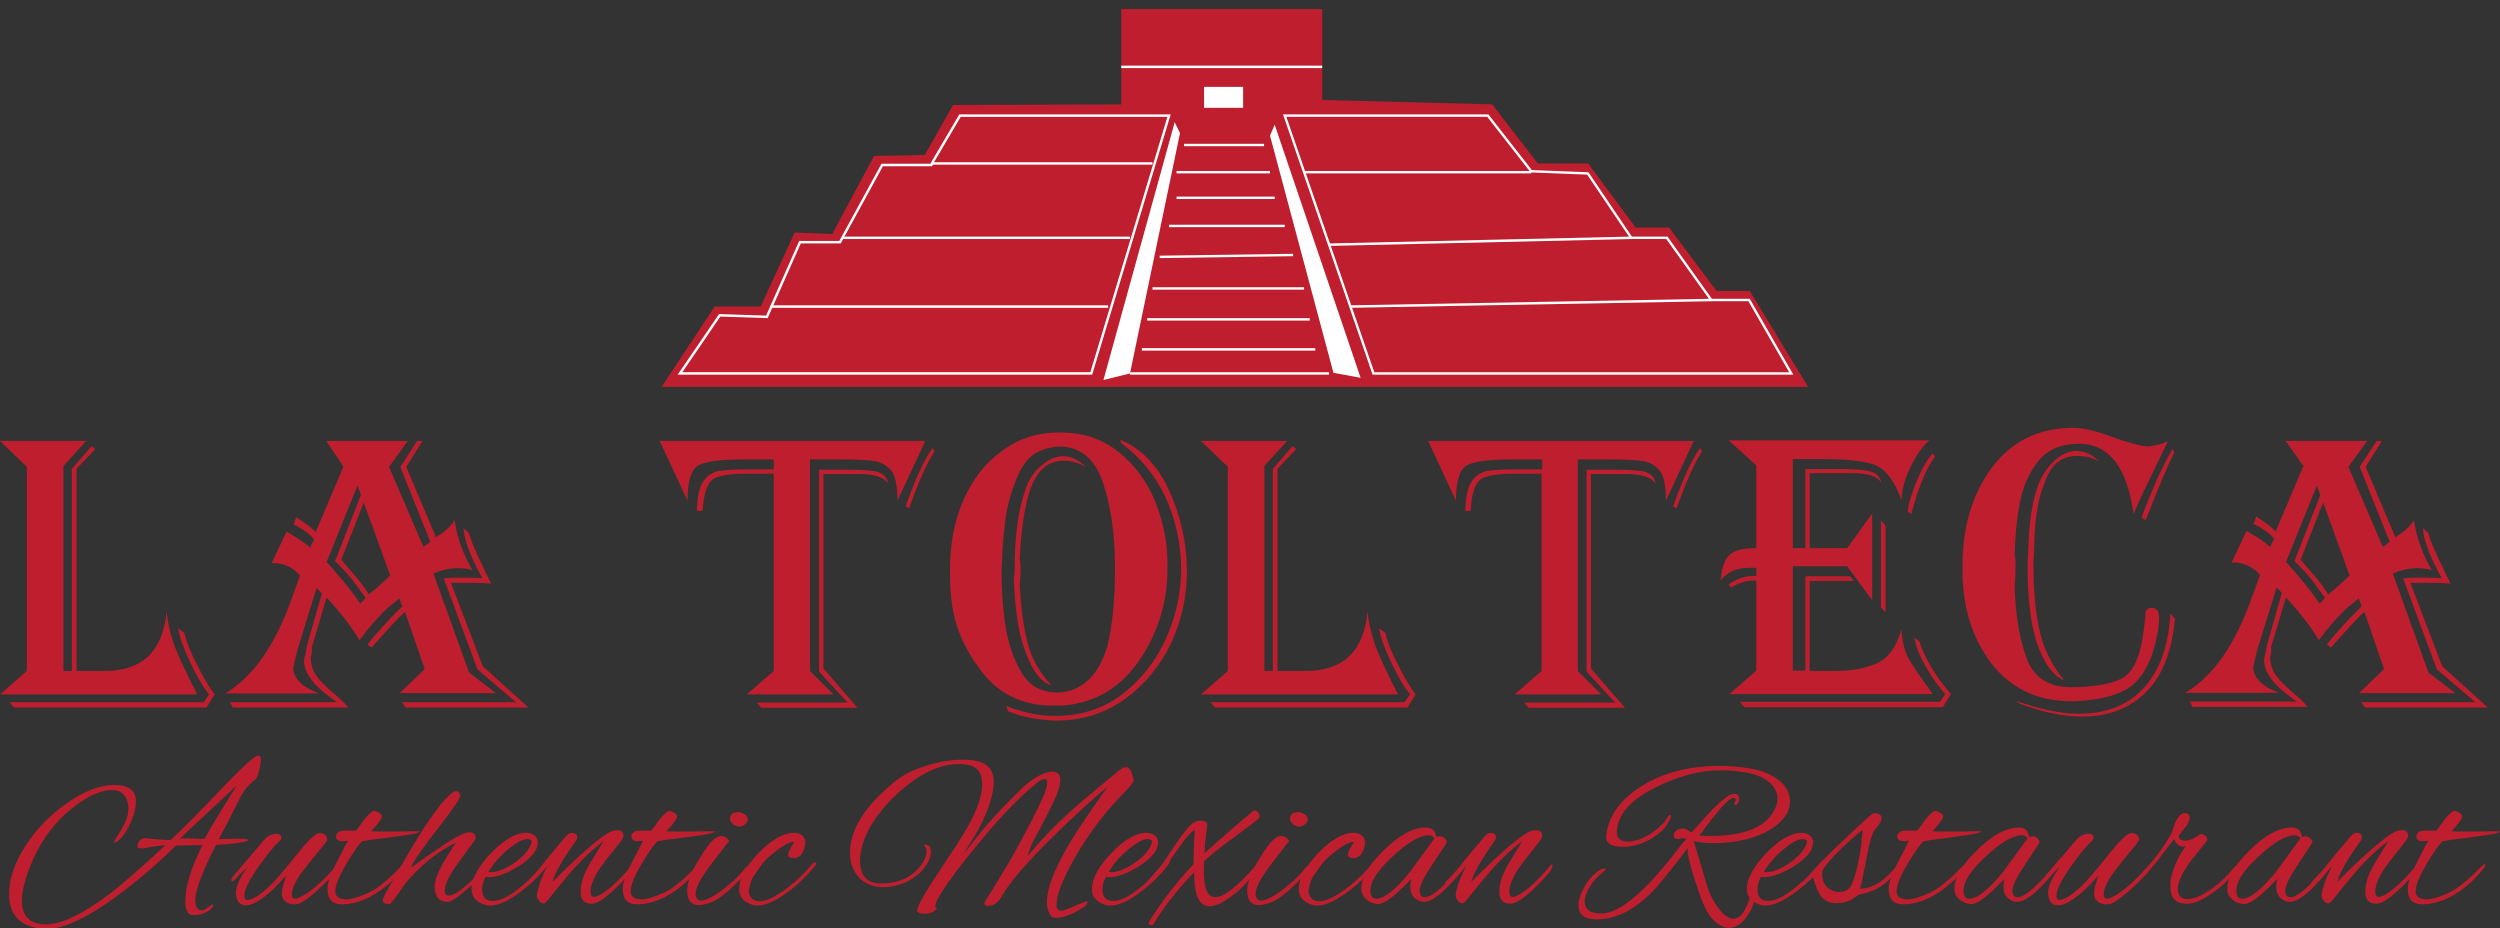 <?xml version="1.0" encoding="utf-8"?>
<!-- Generator: Adobe Illustrator 24.2.3, SVG Export Plug-In . SVG Version: 6.00 Build 0)  -->
<svg version="1.1" id="Layer_1" xmlns="http://www.w3.org/2000/svg" xmlns:xlink="http://www.w3.org/1999/xlink" x="0px" y="0px"
	 viewBox="0 0 800 297" style="enable-background:new 0 0 800 297;" xml:space="preserve">
<rect x="0" y="0" width="800" height="297" fill="#333333" stroke="none"/>
<style type="text/css">
	.st0{fill:#BE1E2D;}
	.st1{fill:#FFFFFF;}
	.st2{fill:#BE1E2D;stroke:#FFFFFF;stroke-width:0.792;stroke-miterlimit:10;}
	.st3{fill:#BE1E2D;stroke:#FFFFFF;stroke-width:0.771;stroke-miterlimit:10;}
	.st4{fill:#231F20;stroke:#FFFFFF;stroke-width:0.771;stroke-miterlimit:10;}
	.st5{fill:#231F20;stroke:#FFFFFF;stroke-width:0.792;stroke-miterlimit:10;}
	.st6{fill:#231F20;stroke:#FFFFFF;stroke-width:0.782;stroke-miterlimit:10;}
</style>
<g>
	<polygon class="st0" points="358.8,33.4 358.8,2.9 423.1,2.9 423.1,32 477.5,33.4 492.1,52.3 508.2,52.3 523.4,72.8 534.1,72.8 
		549.3,93.1 559.9,93.1 578.6,123.8 211.7,123.8 228.7,98.1 243.4,98.1 254.3,74.4 266.3,74.9 279.7,49.9 295.9,49.6 305,33.6 	"/>
	<g>
		<polygon class="st1" points="375.9,39.1 353.1,121.6 361.6,119.5 377.6,42.6 		"/>
		<polygon class="st1" points="407.9,39.9 435.4,120.9 426.7,119.3 406.4,43.4 		"/>
		<rect x="385.3" y="27.8" class="st1" width="12.5" height="6.7"/>
	</g>
	<g>
		<polygon class="st2" points="374.1,37 307.2,37 298.5,51.8 298,52.8 282.3,52.8 268.8,77.5 256,77.5 245.4,101.4 230.3,100.9 
			217.6,119.5 349.2,119.5 		"/>
		<polygon class="st3" points="411.1,37 476.1,37 490,54.8 508.1,55.5 522,76.1 533.4,76.1 547.6,96 559.7,96 573.2,119.5 
			439.5,119.5 		"/>
		<line class="st4" x1="368.8" y1="52.3" x2="298.2" y2="52.3"/>
		<line class="st4" x1="361.6" y1="76.1" x2="269.5" y2="76.1"/>
		<line class="st5" x1="354.6" y1="98.1" x2="246.6" y2="98.1"/>
		<line class="st4" x1="417.3" y1="55.1" x2="490" y2="55.1"/>
		<line class="st5" x1="425.3" y1="78.3" x2="522" y2="76.1"/>
		<line class="st5" x1="432.1" y1="98.1" x2="547.6" y2="96"/>
		<line class="st6" x1="358.8" y1="21.4" x2="423.1" y2="21.4"/>
		<g>
			<line class="st4" x1="378.9" y1="46.4" x2="404.5" y2="46.4"/>
			<line class="st4" x1="376.5" y1="55.1" x2="406.4" y2="55.1"/>
			<line class="st4" x1="376.5" y1="63.3" x2="407.9" y2="63.3"/>
			<line class="st4" x1="374.1" y1="72.3" x2="411.1" y2="72.3"/>
			<line class="st4" x1="371.1" y1="82.2" x2="413.8" y2="81.6"/>
			<line class="st4" x1="368.8" y1="92.3" x2="417.3" y2="92.3"/>
			<line class="st4" x1="367.1" y1="102.2" x2="419.1" y2="102.2"/>
			<line class="st4" x1="365.4" y1="111.8" x2="420.9" y2="111.8"/>
			<line class="st4" x1="361.6" y1="119.5" x2="425.3" y2="119.5"/>
		</g>
	</g>
	<g>
		<path class="st0" d="M63.1,222.2H0l8.6-7.5v-65.3L0,141.1h27.6l-7.3,8v65.6h2.7V150l6.3-7.2l1.2,0.9l-6,6.3v64.7h9.1
			c12,0,18.6-6.4,19.7-19.1c0.4,4.1,1.4,8.1,2.9,12C57.8,211.5,60.1,216.3,63.1,222.2z M59,202.5c0.6,2.8,2,6.3,4.2,10.5
			c2.1,4.3,4,7.3,5.5,9.2l-2.6,4.2H4.5l-1.5-1.7h62.2l1.7-2.5c-2-2.5-4-5.9-6-10.2c-2-4.2-3.4-7.8-3.9-10.9L59,202.5z"/>
		<path class="st0" d="M104.4,141.1h26.1l-6,8.3l11,25.6l2.2-1.6l-9.6-24l5.4-8.3h1.7l-5.2,8.3l9.5,22.5c2.4-1.4,4.4-3.1,6-5.4
			c0.8,5.6,2.7,10.9,5.7,15.9c-1.6-0.4-3.1-0.6-4.5-0.6c-2.6,0-5.3,0.6-8,1.7l11.4,31.7l8.6,6.6h-30.8l8-7.7l-6.3-18.3
			c-1.6,1.3-5.1,5.1-10.7,11.4l-1.3-0.9c2-2.8,5.7-6.9,11.1-12.3l-0.9-2.5c-1,0.8-2.1,1.7-3.2,2.6c-1.3,1.1-2.7,2.5-4.2,4.2
			c-1.6,1.7-3.4,3.9-5.4,6.6c-2.2-3.9-5.7-8.5-10.5-13.7L99.8,207c0,0.6,0,1.1,0,1.6c-0.1,0.5-0.2,1.2-0.4,2.2
			c0.2,2,0.6,3.4,1.2,4.4c0.6,1.1,1.5,2.3,2.9,3.6c1.3,1.4,2.8,2.7,4.5,4.1c1.6,1.4,2.8,2.6,3.4,3.5H74.5l-0.9-1.7h34.2
			c-1-0.7-2.4-1.8-4.4-3.3c-1.9-1.6-3.4-3.2-4.4-4.9c-1.1-1.5-1.7-3.3-1.7-5.4c0.2-0.8,0.4-1.6,0.6-2.4c0.1-0.7,0.2-1.3,0.3-2
			l4.8-16.8l-1.7-1.7l-6,19.4c-0.9,3.5-1.4,5.6-1.5,6.3c0.3,3.4,3.1,6.1,8.3,8h-30c8.9-5.3,16-15.5,21.3-30.5l2.6-7.2
			c-0.9-1.2-2.2-2.2-4.1-3.1c-1.5-0.6-2.9-0.9-4.1-0.9c-0.3,0-0.6,0-0.9,0l4.8-10.1c3.5,2,6,3.7,7.5,5.1l1.3-2.5
			c-0.5-0.8-1.5-1.8-3.1-2.9c-1.7-1.1-2.8-1.7-3.5-1.9l0.9-2.4c1.3,0.8,2.7,1.8,4.2,2.9c1.4,1.2,2,1.8,2,1.9l8.9-21L104.4,141.1z
			 M114.4,155.4l-9.9,24.5c0.2,0,1.6,1.6,4.2,4.7c2.8,3.3,5,6.2,6.6,8.6l1.7-1.9c-1-1.3-2.3-3.1-4.1-5.6c-1.9-2.3-3.8-4.4-5.7-6.1
			l8.3-21.2L114.4,155.4z M109.2,179.1c1.1,1.3,2.5,3,4.4,5.1c1.9,2.2,3.3,4.2,4.4,6c1.6-1.2,3.9-3.2,6.9-6l-8.5-23.4L109.2,179.1z
			 M148.3,169l1.7,1.5c0.5,1.6,1.1,3.3,1.9,5.1c0.8,1.9,1.6,3.7,2.5,5.4c0.8,1.8,1.7,3.7,2.8,5.8c-1.2-0.2-3.6-0.3-7.2-0.3h-5.7
			l10.2,26.7l14.6,13.2h-39.3l-1.2-1.7h36.5l-12.3-10.5l-10.8-29.1c1.4-0.2,3.6-0.3,6.4-0.3c2.9,0,4.9,0.1,6,0.3
			C150.7,178.5,148.6,173.1,148.3,169z"/>
		<path class="st0" d="M259.2,147.1v67.6l7.5,7.5H239l8.6-7.5v-63.1h-8.9c-5.2,0-8.7,0.6-10.5,1.7c-1.9,1.3-3,4.7-3.4,10.2H223
			c0.1-4.3,0.7-7.4,1.9-9.2c1.2-1.9,2.7-3,4.7-3.5c1.9-0.4,5-0.6,9.1-0.6h8.9v-3.2h-8.9c-7.8,0-12.8,0.6-15.2,1.9
			c-2.3,1.3-3.5,5-3.5,11.3l-8.9-19.1h85l-8.9,19.1c0-4.3-0.6-7.4-1.7-9.2c-1.3-1.8-3.1-2.9-5.4-3.4c-2.4-0.4-6.3-0.6-11.6-0.6
			H259.2z M262.2,150.3h8.8c4.4,0,7.5,0.2,9.5,0.6c1.9,0.5,3.2,1.6,3.6,3.4v0.3c-1.3-1.9-4.3-2.9-9.2-2.9h-3.9h-7.5v62.2l10.9,12.6
			h-30.8l-1.5-1.7h29.1l-9.1-9.9V150.3z M289.8,162c3.2-9,6.1-15.2,8.6-18.6l0.7,1c-2.3,3.4-5.1,9.5-8.2,18.3L289.8,162z"/>
		<path class="st0" d="M339.7,225.8c-0.8,0-1.6,0-2.4,0c-10.4,0.1-18.5-4-24.2-12.3c-3.2-4.3-5.5-8.8-7-13.6
			c-1.4-4.4-2.1-9.8-2.1-16.2c0-0.4,0-0.8,0-1.3c0-12.4,3.1-22.7,9.4-31.1c3.2-4.1,7-7.3,11.5-9.7c4.2-2.1,8.8-3.2,13.9-3.2
			c0.2,0,0.4,0,0.6,0c7.1,0,13.2,2,18.4,6.1c5.2,4.1,9.1,9.4,11.8,15.8c2.6,6.4,4,13.1,4,20.1c0,0.5,0,1,0,1.5
			c0,10.6-2.9,20.3-8.8,29.1C358.6,220.2,350.2,225.1,339.7,225.8z M338.5,221.6c7.6-0.3,12.9-5.2,15.8-14.6
			c1.7-6.8,2.5-15.3,2.5-25.4c0-10.6-1.3-19.8-4-27.6c-1.4-3.9-3.3-6.7-5.8-8.6c-2.4-1.7-4.9-2.5-7.6-2.5c-0.3,0-0.6,0-0.9,0
			c-3.5,0.3-6.3,1.3-8.5,3.1c-2.2,1.9-4.1,5.1-5.7,9.8c-0.8,2.2-1.4,4.4-1.9,6.6c-0.5,2.2-0.8,4.5-1,6.7c-0.3,2.4-0.5,4.8-0.6,7.3
			c-0.1,2.6-0.2,4.5-0.3,5.6c0,11.5,1.1,20.2,3.2,26.3c1.8,5,3.8,8.4,6,10.4C332,220.6,334.9,221.6,338.5,221.6z M322.6,227.6
			l-0.6-1.7c5.3,2.1,10.5,3.2,15.6,3.2c8.1,0,15.1-2.2,21.2-6.7c6-4.5,10.8-10.4,14.2-17.8c3.3-7.3,5-15,5-22.9
			c-0.2-8-1.8-15.5-5-22.5c-3.2-6.9-7.9-12.7-14.2-17.4l-0.3-1.1c6.8,2.9,12,8.3,15.6,16.2c3.6,7.9,5.5,16.1,5.7,24.5
			c0,0.5,0,1,0,1.5c0,7.8-1.6,15.2-4.8,22.4c-3.5,7.5-8.5,13.6-14.9,18.3c-6.5,4.7-13.9,7-22.2,7C332,230.4,326.9,229.4,322.6,227.6
			z M347.5,149.4c-2.7-1.4-5.1-2-7.2-2c-4.8,0-8.3,3-10.5,8.9c-1.9,5.3-3,12.8-3.5,22.8c0.2,0.6,0.3,1.4,0.3,2.5
			c0,2.1-0.1,3.9-0.3,5.4c0.4,7.3,1.2,13.4,2.4,18.3c1.2,5,3.7,9.6,7.7,14c-3.5-1-6.5-5.2-8.9-12.6c-1.7-4.9-2.7-12.1-3.1-21.6
			c0.2-1,0.3-2,0.3-3.2c0-10.2,1.1-18.6,3.4-25.1c1-3.1,2.6-5.7,5-7.7c2.3-2,4.6-3.1,7-3.1C342.6,145.9,345.1,147.1,347.5,149.4z"/>
		<path class="st0" d="M447.4,222.2h-63.1l8.6-7.5v-65.3l-8.6-8.3h27.6l-7.3,8v65.6h2.7V150l6.3-7.2l1.2,0.9l-6,6.3v64.7h9.1
			c12,0,18.6-6.4,19.7-19.1c0.4,4.1,1.4,8.1,2.9,12C442.1,211.5,444.3,216.3,447.4,222.2z M443.3,202.5c0.6,2.8,2,6.3,4.2,10.5
			c2.1,4.3,4,7.3,5.5,9.2l-2.6,4.2h-61.6l-1.5-1.7h62.2l1.7-2.5c-2-2.5-4-5.9-6-10.2c-2-4.2-3.4-7.8-3.9-10.9L443.3,202.5z"/>
		<path class="st0" d="M504.9,147.1v67.6l7.5,7.5h-27.7l8.6-7.5v-63.1h-8.9c-5.2,0-8.7,0.6-10.5,1.7c-1.9,1.3-3,4.7-3.3,10.2h-1.7
			c0.1-4.3,0.7-7.4,1.9-9.2c1.2-1.9,2.7-3,4.7-3.5c1.9-0.4,5-0.6,9.1-0.6h8.9v-3.2h-8.9c-7.8,0-12.8,0.6-15.2,1.9
			c-2.3,1.3-3.5,5-3.5,11.3l-8.9-19.1h85l-8.9,19.1c0-4.3-0.6-7.4-1.7-9.2c-1.3-1.8-3.1-2.9-5.4-3.4c-2.5-0.4-6.3-0.6-11.6-0.6
			H504.9z M507.8,150.3h8.8c4.4,0,7.5,0.2,9.5,0.6c1.9,0.5,3.2,1.6,3.6,3.4v0.3c-1.3-1.9-4.3-2.9-9.2-2.9h-3.9h-7.5v62.2l10.9,12.6
			h-30.8l-1.5-1.7h29.1l-9.1-9.9V150.3z M535.4,162c3.2-9,6.1-15.2,8.6-18.6l0.7,1c-2.3,3.4-5.1,9.5-8.2,18.3L535.4,162z"/>
		<path class="st0" d="M579.1,185.9v28.8h8c5.3,0,9.9-0.8,13.6-2.5c3.6-1.7,6.2-5.2,7.7-10.7c0.4,4.2,1.2,7.3,2.5,9.5
			c1.3,2.2,3.8,5.9,7.6,11.1h-65.1l8.6-7.5v-28.8h-1.1c-2.1,0-4.4,0.7-6.9,2.2l-0.9-0.9c2.6-1.9,5.3-2.8,8-2.8h0.9v-2.6h-2.3
			c-3.9,0-6.9,1.3-9.1,4v-0.3c0.5-4.4,1.6-7.1,3.4-8.3c1.8-1.2,4.4-1.7,8-1.7v-26.5l-8.9-8h64.3c-2.1,1.8-4.1,4.6-6,8.5
			c-1.9,4-2.9,7.5-2.9,10.7c-2.2-6.2-5.1-9.9-8.5-11.3c-3.5-1.3-9.2-1.9-17.2-1.9h-9.1v28.5h4v-25.3h11.1c4.4,0,7.6,0.2,9.6,0.7
			c1.9,0.5,3.1,1.6,3.5,3.2v0.3c-1.2-1.9-4.2-2.9-9.1-2.9h-4.1h-9.6v24h12l8-11.1v27.8l-8-10.9h-17.4v33.4h4v-30.2h14.3l1.2,1.5
			H579.1z M614.2,205.2c1.6,5.3,5,11,10.1,16.9l-2.6,4.2h-63.5l-1.5-1.7h64.1l1.7-2.5c-1.9-2-4-4.9-6.1-8.5
			c-2.1-3.6-3.4-6.8-3.8-9.5L614.2,205.2z M603.4,195.9l-1.5-1.5v-27.9l1.5,1.8V195.9z M610.5,163.6c0.2-2.4,1.2-5.6,2.9-9.8
			c1.8-4.2,3.5-7.1,5.1-8.7l0.7,1.1c-2.6,3.2-5.2,9.3-7.6,18.3L610.5,163.6z"/>
		<path class="st0" d="M682.7,164.2c-2.1-14.8-7.9-22.2-17.4-22.2c-5.7,0-9.9,1.8-12.9,5.4c-3,3.7-5,8.1-6,13.2
			c-1,5.2-1.6,10.9-1.7,17.1c0.2,0.6,0.3,1.5,0.3,2.6c0,2.8-0.1,5.1-0.3,7c0.2,9.2,1.5,17,3.8,23.3c2.3,6.2,7,9.3,14.2,9.3
			c7.4,0,12.9-1,16.5-2.9c3.5-2,5.8-7.1,6.8-15.3c0.4-3.1,0.6-5.1,0.6-6c0.3-0.8,1-1.2,2-1.2c1.5,0,2.3,1.1,2.3,3.2
			c0,3.1-0.7,6.8-2,11.1c-2,5.8-4.8,9.7-8.5,11.8c-3.8,2.2-9.3,3.5-16.4,3.8c-0.4,0-0.8,0-1.2,0c-10.8,0-19.4-4.1-25.7-12.3
			c-6-8-9.1-17.8-9.1-29.4c0-0.6,0-1.2,0-1.7c0-12.4,3.1-22.8,9.3-31.2c6.3-8.6,15.1-12.9,26.3-12.9c2.9,0,6.9,0.9,11.9,2.8
			c5.1,1.8,9,2.9,11.7,3.2c2.7-0.3,4.8-0.8,6.3-1.7v0.5c-5.3,10.9-9,18.5-10.8,22.8L682.7,164.2z M646.4,225.2l-1.2-0.9
			c7.7,2.7,14.4,4.1,20,4.1c9.1,0,16.1-2.9,21.1-8.6c5-5.7,7.7-13.5,8.2-23.4l1.5,1.5c-1,10.5-4,18.4-9.2,23.5
			c-5.3,5.3-12.1,7.9-20.5,7.9C660.5,229.3,653.8,228,646.4,225.2z M671.6,147.6c-2-1.2-4.3-1.7-6.9-1.7c-5.2,0-8.7,3-10.5,8.9
			c-1.2,2.6-1.9,5.5-2.3,8.5c-0.5,3-0.8,6.2-0.9,9.6c-0.1,3.5-0.2,5.9-0.3,7.3c0,8.6,0.6,15.7,1.9,21.3c1.2,5.7,3.8,11.1,7.9,16.2
			c-3.7-1.5-6.6-5.7-8.9-12.6c-1.9-6-2.8-14.4-2.8-25c0.1-1.1,0.2-2.5,0.3-4.4c0-1.8,0.1-3.9,0.3-6.4c0.2-2.4,0.5-4.7,0.9-6.7
			c0.3-2,0.9-4.4,1.9-7.3c1.2-3.1,2.9-5.7,5.2-7.9c2.3-2,4.6-3.1,7-3.1C667.3,144.4,669.7,145.5,671.6,147.6z M685.3,165.6
			c3.4-9.2,6.7-16.5,9.9-21.9l0.6,1c-2,3.9-5.1,11.2-9.2,21.8L685.3,165.6z"/>
		<path class="st0" d="M731.4,141.1h26.1l-6,8.3l11,25.6l2.2-1.6l-9.6-24l5.4-8.3h1.7l-5.2,8.3l9.5,22.5c2.4-1.4,4.4-3.1,6-5.4
			c0.8,5.6,2.7,10.9,5.7,15.9c-1.6-0.4-3.1-0.6-4.5-0.6c-2.6,0-5.3,0.6-8,1.7l11.4,31.7l8.6,6.6h-30.8l8-7.7l-6.3-18.3
			c-1.6,1.3-5.1,5.1-10.7,11.4l-1.3-0.9c2-2.8,5.7-6.9,11.1-12.3l-0.9-2.5c-1,0.8-2.1,1.7-3.2,2.6c-1.3,1.1-2.7,2.5-4.2,4.2
			c-1.6,1.7-3.4,3.9-5.4,6.6c-2.2-3.9-5.7-8.5-10.5-13.7l-4.7,15.6c0,0.6,0,1.1,0,1.6c-0.1,0.5-0.2,1.2-0.4,2.2
			c0.2,2,0.6,3.4,1.2,4.4c0.6,1.1,1.5,2.3,2.9,3.6c1.3,1.4,2.8,2.7,4.5,4.1c1.6,1.4,2.8,2.6,3.4,3.5h-36.8l-0.9-1.7h34.2
			c-1-0.7-2.4-1.8-4.3-3.3c-1.9-1.6-3.4-3.2-4.4-4.9c-1.1-1.5-1.7-3.3-1.7-5.4c0.2-0.8,0.4-1.6,0.6-2.4c0.1-0.7,0.2-1.3,0.3-2
			l4.8-16.8l-1.7-1.7l-6,19.4c-0.9,3.5-1.4,5.6-1.5,6.3c0.3,3.4,3.1,6.1,8.3,8h-30c8.9-5.3,16-15.5,21.3-30.5l2.6-7.2
			c-0.9-1.2-2.2-2.2-4.1-3.1c-1.5-0.6-2.9-0.9-4.1-0.9c-0.3,0-0.6,0-0.9,0l4.8-10.1c3.5,2,6,3.7,7.5,5.1l1.3-2.5
			c-0.5-0.8-1.5-1.8-3.1-2.9c-1.7-1.1-2.8-1.7-3.5-1.9l0.9-2.4c1.3,0.8,2.7,1.8,4.2,2.9c1.4,1.2,2,1.8,2,1.9l8.9-21L731.4,141.1z
			 M741.4,155.4l-9.9,24.5c0.2,0,1.6,1.6,4.2,4.7c2.8,3.3,5,6.2,6.6,8.6l1.7-1.9c-1-1.3-2.3-3.1-4.1-5.6c-1.9-2.3-3.8-4.4-5.7-6.1
			l8.3-21.2L741.4,155.4z M736.2,179.1c1.1,1.3,2.5,3,4.4,5.1c1.9,2.2,3.3,4.2,4.4,6c1.6-1.2,3.9-3.2,6.9-6l-8.5-23.4L736.2,179.1z
			 M775.3,169l1.7,1.5c0.5,1.6,1.1,3.3,1.9,5.1c0.8,1.9,1.6,3.7,2.5,5.4c0.8,1.8,1.7,3.7,2.8,5.8c-1.2-0.2-3.6-0.3-7.2-0.3h-5.7
			l10.2,26.7l14.6,13.2h-39.3l-1.2-1.7h36.5l-12.3-10.5l-10.8-29.1c1.4-0.2,3.6-0.3,6.4-0.3c2.9,0,4.9,0.1,6,0.3
			C777.7,178.5,775.6,173.1,775.3,169z"/>
	</g>
	<g>
		<path class="st0" d="M81.6,249.5c-1.1,0.8-2.3,2-3.5,3.6c-0.6,0.9-1.7,2.9-3.1,5.8c-2,4-3.6,7.2-5,9.6c0.4,0,2.6-0.1,6.9-0.1
			c1.7,0,2.5,0.1,2.5,0.4c0,0.1-0.1,0.1-0.1,0.2c-0.8,0.5-4.2,1-10.2,1.4c-4.4,8.6-6.6,14.5-6.6,17.6c0,2.2,0.7,3.3,2.1,3.3
			c0.6,0,1.2-0.4,2-1c0.8-0.6,1.3-0.9,1.4-0.9c0.1,0,0.2,0.1,0.2,0.4c-0.5,1.7-3.4,3-6,3c-0.4,0-0.9-0.1-1.2-0.1
			c-1.1-0.4-1.7-1.8-1.7-4.1c0-4.8,1.8-10.9,5.5-18.2c-0.9,0-2.5,0.1-4.7,0.1c-2.2,0.1-3.5,0.1-3.8,0.1
			c-6.3,6.2-12.7,11.6-19.1,16.3c-10.1,7.4-17.9,10.8-23.4,10.3c-7.3-0.6-10.9-4.3-10.9-11.2c0-4,1.3-8.4,3.8-12.9
			c3.4-6.1,8.1-11.3,14-15.6c5.8-4.2,11.1-6.3,15.8-6.3c4.7,0,7,1.7,7,5.2c0,2.3-0.7,4.9-2.1,7.7c-1.4,2.8-2.8,4.6-4.3,5.4
			c-0.2,0.1-0.4,0.1-0.5,0.1c-0.1,0-0.2-0.1-0.2-0.1l2.3-3.8c1.6-2.6,2.4-4.9,2.4-6.9c0-2.8-1.3-6-5.2-6c-3.8,0-8,2-12.9,5.9
			c-5.4,4.3-9.5,9.8-12.4,16.3c-2.4,5.5-3.6,9.9-3.6,13.2c0,5,2.6,7.6,7.7,7.6c5,0,11.6-3.2,20-9.5c3.9-2.9,10-8.2,18.2-15.8
			c-1.1,0.1-2.8,0.2-5.1,0.6c-1,0.2-1.8,0.4-2.6,0.4c-0.9-0.1-1.3-0.3-1.2-0.7c0.2-1.8,1.1-2.6,2.7-2.6c2.9,0.4,5.5,0.6,7.9,0.6
			c3.7-3.4,9.8-9.5,18.2-18.4c5.5-5.7,8.8-8.6,9.9-8.6c0.5,0,0.8,0.5,0.8,1.4c0,0.8-0.2,1.9-0.6,3.4
			C82.6,248.1,82.1,249.2,81.6,249.5z M57.6,268.3h4.2c1.5,0.1,2.7,0.1,3.7,0.1c1.1-2.2,4.5-7.9,10.3-17.1L57.6,268.3z"/>
		<path class="st0" d="M101.5,285c-3.1,2.7-5.2,4.1-6.3,4.3c-0.4,0.1-0.6,0.1-1,0.1c-2.2,0-4-1.3-4-3.3c0-0.9,0.1-1.9,0.5-3.1
			c0.3-0.9,0.6-1.8,0.8-2.8c-6.7,7.8-10.8,9.5-12.8,9.5c-1.9,0-3-1.2-3.2-3.6c-0.2-2.1,1.2-5.2,3.7-8.7c0,0-2.1,1.8-4.2,4.3
			c-0.1,0.1-0.4,0.3-0.7,0.3c-0.2,0-0.3-0.1-0.3-0.4c0-0.3,0.2-0.6,0.6-1.2l9.8-11.5c1.2-1.4,2.6-2.1,4-2.1c1.1,0,1.6,0.4,1.6,1.3
			c0,0.4-0.1,0.6-0.4,0.9c-1.8,1.6-4,4.3-6.7,8.1c-3.3,4.7-5,8-4.7,10c0.1,0.6,0.4,0.9,0.9,0.9c0.9,0,3.6-0.6,8.6-5.9
			c0.6-0.6,3-3.3,7.2-8.6c3.7-4.6,6.1-6.9,7.2-6.9c1.6,0,2.4,0.6,2.6,1.9c0.1,0.4-0.9,1.8-3,4.2c-2.7,3.3-4.5,5.6-5.5,7
			c-2,2.9-2.9,5.1-2.8,6.6c0.1,0.9,0.4,1.3,1.1,1.3c0.3,0,0.6-0.1,1.1-0.3c3.4-1.5,7.3-4.9,11.7-9.9c0.3-0.4,0.6-0.5,0.9-0.5
			c0.3,0,0.4,0.1,0.4,0.4c0,0.2-0.1,0.6-0.5,1.1C106,280.7,104.4,282.3,101.5,285z"/>
		<path class="st0" d="M134.3,266.1c0,0.4-2.8,1-8.4,1.7c-6.4,0.8-9.7,1.3-10,1.4c-0.9,0.8-2.5,3-4.7,6.6c-1.8,3.1-3.9,6.8-3.9,9.4
			c0,1.6,1.1,2.6,3.6,2.6c2.6,0,7.2-2.1,8.7-3c2.4-1.5,5.5-4.1,8.5-7.3c0.6-0.6,1.1-1,1.3-1c0.1,0,0.2,0.1,0.2,0.3
			c0,0.4-0.4,1-1.1,1.8c-2.3,2.8-5,5.3-8.4,7.4c-3.3,2.1-6.4,3-9.1,3.3c-3.9,0.4-6.2-0.6-6.2-5c0-1.8,0.9-4.4,2.6-7.7
			c1.3-2.6,2.6-5.1,3.9-7.6c-2.5,0.5-3.8,0-3.8-1.4c0-0.5,0.3-0.9,0.8-1.3c0.3-0.2,0.6-0.4,0.9-0.4c0,0,0.2,0,0.6-0.1h4.1
			c0.9-1.1,1.8-2.3,2.6-3.5c1.3-1.6,2.3-2.6,3-2.8c0.4-0.1,0.9,0.1,1.6,0.5c0.8,0.4,1.1,0.8,1.1,1.3c0,0.6-1.1,2.2-3.4,4.7
			c1.2,0.1,3.9,0.1,8.2,0.1c3.9-0.1,6.2-0.1,6.9-0.1C134.3,266,134.3,266,134.3,266.1z"/>
		<path class="st0" d="M143.3,288.6c-2.8,0-4.2-1.6-4.2-4.9c0-1.8,0.9-4.3,2.5-7.2c1.3-2.3,2.8-4.5,4.2-6.8
			c-6.1,3-11.6,7.5-16.4,13.4c-0.7,1.1-1.4,2.1-2.2,3.2c-1.4,2-2.3,3-2.6,3c-1.3,0-2.1-0.4-2.1-1.2c0-0.5,0.3-1.2,0.9-2.3
			c4.3-7.7,7.8-13.7,10.4-17.9c5.6-9,9.6-13.9,11.9-14.7c0.8-0.2,1.3,0.2,1.6,1.4c-0.1,1.1-2.6,4.6-7.4,10.8
			c-5,6.4-7.8,10.5-8.4,12.3c2.6-1.9,5.2-3.8,7.9-5.6c5.2-3.6,8.6-5.5,10.2-5.7c1.8-0.2,2.6,0.4,2.6,1.8c0,0.1,0,0.3-0.1,0.4
			c0,0.1-1.7,2.4-5.1,7c-3.1,4.2-4.7,7.3-4.7,9.4c0,1.2,0.5,1.6,1.2,1.6c3.5-0.1,9.5-6.9,11.5-9.2c0.4-0.4,0.8-0.6,1-0.6
			c0.2,0,0.3,0.1,0.3,0.3c0,0.4-0.1,0.8-0.6,1.3C153.5,281.1,145.6,288.6,143.3,288.6z"/>
		<path class="st0" d="M166,285.8c-3.6,2.6-6.7,4-9.2,4c-0.5,0-1-0.1-1.4-0.2c-3.1-0.9-4.5-2.6-4.5-5.1c0-3.3,2.1-7.2,6.2-11.5
			c4.2-4.3,7.9-6.5,11.3-6.5c2.2,0,3.7,1.3,3.7,3c0,2.6-2.1,5.2-6.3,7.8c-3.8,2.3-6.9,3.4-9.4,3.4c-0.4,0-0.8-0.1-1-0.1
			c-0.7,1.3-1.1,2.6-1.1,4c0,2.5,1.1,3.7,3.5,3.7c2.3,0,5.4-1.6,9.1-4.7c2.9-2.3,5.3-4.7,7.4-7.4c0.4-0.6,0.8-0.9,1.1-0.9
			c0.3,0,0.4,0.1,0.4,0.4c0,0.4-0.2,0.7-0.6,1.2C172.5,280.4,169.4,283.3,166,285.8z M168.7,268.5c-1.4,0-3.4,1.1-6,3.2
			c-2,1.6-3.5,3.3-4.7,4.8c-0.6,0.8-1.1,1.6-1.7,2.5c0.2,0.1,0.6,0.1,0.9,0.1c1.8,0,4.2-0.9,7-2.7c3.1-2.1,5-4.2,5.8-6.5
			C170.4,269,169.9,268.5,168.7,268.5z"/>
		<path class="st0" d="M182.8,266.5c1.3,0,1.9,0.5,1.9,1.5c0,0.3-0.1,0.6-0.2,0.8c-4.3,5.9-6.8,10.3-7.7,13.4
			c11-11,17.7-16.5,20.1-16.5c1.8-0.2,2.6,0.4,2.6,1.7c0,0.2,0,0.4-0.1,0.6c-0.1,0.4-1.1,1.7-2.9,4c-2.2,2.6-3.8,4.8-4.9,6.4
			c-1.7,2.7-2.6,5.1-2.6,6.7c0,0.6,0,1.9,1,1.9c1.1,0,2.8-0.9,5.1-2.8c2.2-1.8,4-3.8,5.7-5.7c0.4-0.4,1.5-1.9,1.7-1.9
			c0.2,0,0.3,0.2,0.3,0.6c0,0.4-0.6,1.5-1,2c-2.1,2.4-8.9,10-12.5,10c-2.6,0-3.5-1.6-3.5-3.8c0-2.8,0.9-5.5,2.8-8.8l4.5-7.4
			c-3.3,2.4-6.4,5.4-9.6,8.9c-1.7,1.9-3.8,4.5-6.4,7.7c-1.7,2.2-2.7,3.3-3,3.3c-0.7,0-1.3-0.4-1.7-1c-0.4-0.5-0.6-1-0.6-1.5
			c0-0.8,0.6-3.3,1.2-4.7c0.6-1.6,1.3-3.1,2.1-4.7l-4.3,4.5c-0.2,0.2-1.4,1.6-2,1.6c-0.2,0-0.4-0.1-0.4-0.5c0-0.1,0.1-0.5,0.6-1
			c1.4-1.4,2.9-3,4.5-5c1.2-1.6,5-6.1,7.6-9.2C181.9,266.7,182.6,266.5,182.8,266.5z"/>
		<path class="st0" d="M228.8,266.1c0,0.4-2.8,1-8.4,1.7c-6.4,0.8-9.7,1.3-10,1.4c-0.9,0.8-2.5,3-4.7,6.6c-1.8,3.1-3.9,6.8-3.9,9.4
			c0,1.6,1.1,2.6,3.6,2.6c2.5,0,7.2-2.1,8.7-3c2.4-1.5,5.5-4.1,8.5-7.3c0.6-0.6,1.1-1,1.3-1c0.1,0,0.2,0.1,0.2,0.3
			c0,0.4-0.4,1-1.1,1.8c-2.3,2.8-5,5.3-8.4,7.4c-3.3,2.1-6.4,3-9.1,3.3c-3.9,0.4-6.2-0.6-6.2-5c0-1.8,0.8-4.4,2.6-7.7
			c1.3-2.6,2.6-5.1,3.9-7.6c-2.5,0.5-3.8,0-3.8-1.4c0-0.5,0.3-0.9,0.8-1.3c0.3-0.2,0.6-0.4,0.9-0.4c0,0,0.2,0,0.6-0.1h4.1
			c0.9-1.1,1.8-2.3,2.6-3.5c1.3-1.6,2.3-2.6,3-2.8c0.4-0.1,0.8,0.1,1.6,0.5c0.8,0.4,1.1,0.8,1.1,1.3c0,0.6-1.1,2.2-3.4,4.7
			c1.2,0.1,3.9,0.1,8.2,0.1c3.9-0.1,6.2-0.1,6.9-0.1C228.8,266,228.8,266,228.8,266.1z"/>
		<path class="st0" d="M223.5,289.6c-2.1,0-3.6-1.2-3.6-4.7c0-0.4,0.1-0.8,0.1-1.3c0.4-2.5,1.8-5.7,4.3-9.6c2.6-4.3,4.7-6.5,6.5-6.5
			c0.9,0,2.5,0.9,2.5,1.7c0-0.1-1.8,2.3-5.4,6.9c-3.5,4.6-5.3,7.9-5.3,9.8c0,1.6,0.7,2.3,1.8,2.3c2.3,0,7-3.5,8-4.4
			c2.6-2.1,4-3.5,5.5-5.3c0.9-1.2,1.7-1.6,1.9-1.6c0.2,0,0.3,0.1,0.3,0.4c0,0.5-1.2,2-3,3.9C233.5,284.7,229.1,289.6,223.5,289.6z
			 M236.6,264.5c-1.6,0-3-1.2-3-2.6c0-1.3,0.9-2,2.7-2c1.3,0,3,1,3,2.3C239.3,263.4,237.8,264.5,236.6,264.5z"/>
		<path class="st0" d="M251.6,285.8c-3.7,2.6-6.7,4-9.2,4c-0.5,0-1-0.1-1.4-0.2c-3-0.9-4.5-2.6-4.5-5.1c0-3.3,2.1-7.2,6.2-11.5
			c4.2-4.3,7.9-6.5,11.3-6.5c2.3,0,3.7,1.3,3.7,3c0,1.2-0.3,2.3-0.9,3.3c-0.6,1.2-1.6,1.8-2.8,1.8c-1.2,0-1.8-0.4-1.8-1.1
			c0-0.5,0.3-1.3,0.9-2.3c0.6-1.1,1-1.6,1-1.7c0-0.1-0.1-0.1-0.2-0.1c-1.3,0.1-3.2,1.1-5.5,2.9c-2.1,1.6-3.7,3-4.6,4.3l-2.8,4
			c-0.5,0.8-0.9,2.1-1.3,3.9c-0.4,2.2,1.1,3.9,3.3,3.9c2.4,0,5.5-1.6,9.4-4.6c3.2-2.5,5.7-5,7.5-7.4c0.2-0.3,0.5-0.4,0.9-0.4
			c0.6,0,0.6,0.4,0.1,1C258.1,280.4,255.1,283.3,251.6,285.8z"/>
		<path class="st0" d="M359.3,254.1c-5.9,6-11,12.8-15.3,20.3c-3.9,6.9-5.9,11.8-5.9,15c0,1.6,0.6,2.2,1.8,2c0.7-0.1,2-0.6,3.8-1.4
			c2.1-0.9,3.3-1.4,3.9-1.6c0.2,0.1,0.4,0.2,0.4,0.4c0,0.7-1.3,1.7-3.8,3c-2.5,1.3-4.5,1.9-6.2,1.9c-0.9,0-1.4-0.2-1.7-0.6
			c-0.9-1.2-1.3-2.7-1.3-4.5c0-4.1,2.2-9.9,6.5-17.5c2.8-4.8,7.2-11.3,12.9-19.3c-5,4-10.7,9.4-17.3,15.8c-8.6,8.4-14,14.8-16.4,19
			c-1.2,2.2-2.7,3.3-4.5,3.3c-0.8,0-1.2-0.3-1.2-0.8c0-0.2,0.1-0.4,0.2-0.6c1.6-2.6,4.2-6.7,7.7-12.6c5-8.8,8.7-15.9,11-21.2
			c0.8-1.9,1.2-3.3,1.2-4.3c0-0.8-0.3-1.1-0.8-1.1c-0.7,0-1.8,0.6-3.3,1.9c-5.2,4.3-11.1,10.4-17.6,18.4c-5.5,6.5-9.6,12-12.4,16.5
			c-1.1,1.8-1.7,3-1.7,3.8c0,0.6,0.6,0.8,0.6,0.8c0,0.1-0.4,0.4-1.3,1.1c-0.7,0.4-1.6,0.6-2.6,0.6c-1.9,0-2.8-0.4-2.5-1.3
			c0.6-2.1,2.8-6,6.6-11.6c4.8-7.2,8-12.1,9.5-14.8c3.2-5.7,4.7-10.3,4.7-13.7c0-1.3-0.2-2.6-0.7-3.6c-0.9-1.9-3.1-2.9-6.7-2.9
			c-5.5,0-11.3,2.4-17.1,7.2c-4.7,3.8-8.4,8-11.1,12.5c-2.3,4-3.5,7.8-3.5,11.1c0,4.8,2.1,7.3,6.4,7.4c5.7,0.1,10.1-1.8,13.2-5.9
			c1.1-1.6,1.7-3,1.7-4.4c0-0.8-0.2-1.3-0.7-1.6c-0.1-0.1-0.1-0.1-0.1-0.2c0-0.2,0.1-0.3,0.4-0.3c1.2,0,1.8,0.8,1.8,2.4
			c0,1.1-0.4,2.3-1.3,3.8c-1.1,1.8-2.7,3.5-4.9,4.8c-2.8,1.7-5.8,2.6-9.1,2.6c-6.4,0-10.6-4.5-10.6-11.1c0-7.4,4.9-15.1,14.6-22.9
			c2.5-2,5.7-3.6,9.9-4.9c4.1-1.3,7.9-1.9,11.6-1.9c3.8,0,6.5,0.7,8.1,2.2c1.2,1.1,1.8,2.8,1.8,5c0,3.3-1.3,7.8-4,13.4
			c-0.9,1.8-2.8,5-5.7,9.6l5.5-6.9c2.8-3.6,7.4-8.5,13.8-14.7c2.8-2.6,6.7-4.8,9.1-4.8c1.7,0,2.6,0.9,2.6,2.7c0,1.6-0.6,3.7-1.9,6.4
			c-1.7,3.6-3.8,7.8-6.4,12.5c-1.6,2.9-2,5.2-2.2,5.5c0.4-0.5,1.8-2.2,4.5-5.2c3.2-3.6,7.7-7.9,13.4-12.8l11.3-9.4
			c0.9-0.8,1.8-1.1,2.4-1.1c0.7,0,1.3,0.5,1.6,1.5c0.1,0.1,0.4,1.1,0.8,2.7C363,249.9,361.8,251.6,359.3,254.1z"/>
		<path class="st0" d="M364.5,285.8c-3.6,2.6-6.7,4-9.2,4c-0.5,0-1-0.1-1.4-0.2c-3-0.9-4.5-2.6-4.5-5.1c0-3.3,2.1-7.2,6.2-11.5
			c4.2-4.3,7.9-6.5,11.3-6.5c2.2,0,3.7,1.3,3.7,3c0,2.6-2.1,5.2-6.3,7.8c-3.8,2.3-6.9,3.4-9.4,3.4c-0.4,0-0.8-0.1-1-0.1
			c-0.7,1.3-1.1,2.6-1.1,4c0,2.5,1.1,3.7,3.5,3.7s5.4-1.6,9.1-4.7c2.9-2.3,5.3-4.7,7.4-7.4c0.4-0.6,0.8-0.9,1.1-0.9
			c0.3,0,0.4,0.1,0.4,0.4c0,0.4-0.2,0.7-0.6,1.2C371,280.4,367.9,283.3,364.5,285.8z M367.2,268.5c-1.4,0-3.4,1.1-6,3.2
			c-2,1.6-3.5,3.3-4.7,4.8c-0.6,0.8-1.1,1.6-1.7,2.5c0.2,0.1,0.6,0.1,0.9,0.1c1.8,0,4.2-0.9,7-2.7c3.1-2.1,5-4.2,5.8-6.5
			C368.9,269,368.4,268.5,367.2,268.5z"/>
		<path class="st0" d="M395.5,285.7c-3.4,2.8-6.2,4.3-8.4,4.3c-2.3,0-3.8-1.6-4.5-4.9c-0.3-1.5-0.4-3.5-0.5-6
			c-5.7,6.1-10.1,11.6-13,16.7c-0.1,0.2-0.4,0.3-0.6,0.3c-0.6,0-0.9-0.3-0.9-0.8c0-0.1,0.1-0.3,0.1-0.4c4.4-6.9,9.1-13,14.2-18.3
			c0.1-2.3,0.1-5.9,0.4-10.9c-1.1,0.2-3.7,3.4-6.9,8.2c-3.2,4.7-6.5,8.1-6.9,8.4c-0.4,0.3-0.6,0.4-0.9,0.4c-0.2,0-0.4,0-0.4-0.4
			c0-0.4,0.2-0.6,1.4-1.9c2.6-2.8,3.7-4.3,6.1-8c1.5-2.3,4.7-7,6.5-8.6c0.9-0.8,2.1-1.2,3-1.2c1.1,0,2.4,0.3,2.1,1.9
			c0,0.1-0.6,3-0.9,8.6c1.8-1.7,7.2-6.5,15.7-13.7c0.1-0.1,0.2-0.1,0.4-0.1c0.6,0,1.6,1,1.6,1.8c0,0.4-0.2,0.8-0.6,1.1
			c-1.5,1.2-4.3,3.3-8.5,6.4c-3.8,2.7-6.8,5.2-8.7,7c-0.4,7.7,0.6,11.5,3.7,11.5c2.9,0,7.7-4.3,12.5-9.7c0.4-0.4,0.7-0.7,1.1-0.7
			c0.2,0,0.4,0.1,0.4,0.4c0,0.2-0.1,0.6-0.6,1.1C400,281.3,398.3,283.4,395.5,285.7z"/>
		<path class="st0" d="M402.7,289.6c-2.1,0-3.6-1.2-3.6-4.7c0-0.4,0.1-0.8,0.1-1.3c0.4-2.5,1.8-5.7,4.3-9.6c2.6-4.3,4.7-6.5,6.5-6.5
			c0.9,0,2.5,0.9,2.5,1.7c0-0.1-1.8,2.3-5.4,6.9c-3.5,4.6-5.3,7.9-5.3,9.8c0,1.6,0.7,2.3,1.8,2.3c2.3,0,7-3.5,8-4.4
			c2.6-2.1,4-3.5,5.5-5.3c0.9-1.2,1.7-1.6,1.9-1.6c0.2,0,0.3,0.1,0.3,0.4c0,0.5-1.2,2-3,3.9C412.7,284.7,408.3,289.6,402.7,289.6z
			 M415.8,264.5c-1.6,0-3-1.2-3-2.6c0-1.3,0.9-2,2.7-2c1.3,0,3,1,3,2.3C418.5,263.4,416.9,264.5,415.8,264.5z"/>
		<path class="st0" d="M430.7,285.8c-3.7,2.6-6.7,4-9.2,4c-0.5,0-1-0.1-1.4-0.2c-3-0.9-4.5-2.6-4.5-5.1c0-3.3,2.1-7.2,6.2-11.5
			c4.2-4.3,7.9-6.5,11.3-6.5c2.3,0,3.7,1.3,3.7,3c0,1.2-0.3,2.3-0.9,3.3c-0.6,1.2-1.6,1.8-2.8,1.8c-1.2,0-1.8-0.4-1.8-1.1
			c0-0.5,0.3-1.3,0.9-2.3c0.6-1.1,1-1.6,1-1.7c0-0.1-0.1-0.1-0.2-0.1c-1.3,0.1-3.2,1.1-5.5,2.9c-2.1,1.6-3.7,3-4.6,4.3l-2.8,4
			c-0.5,0.8-0.9,2.1-1.3,3.9c-0.4,2.2,1.1,3.9,3.3,3.9c2.4,0,5.5-1.6,9.4-4.6c3.2-2.5,5.7-5,7.5-7.4c0.2-0.3,0.5-0.4,0.9-0.4
			c0.6,0,0.6,0.4,0.1,1C437.3,280.4,434.2,283.3,430.7,285.8z"/>
		<path class="st0" d="M455.6,288.6c-0.4,0-0.9-0.1-1.2-0.2c-2.1-0.8-3.1-2.3-3.1-4.7c0-0.7,0.1-1.5,0.3-2.4l-4.4,4.3
			c-2.8,2.5-4.9,3.7-6.2,3.7c-2.3,0-5-1.8-5.3-4c-0.5-3.7,1.8-8,6.9-13c5-5,9.6-7.5,13.5-7.5c1.1,0,2,0.3,2.6,0.8
			c0.6,0.6,0.9,2.2,1.1,2.2c0.4,0,0.6-0.2,1-0.2c1.1,0,2.1,1.1,2.2,1.8c0.1,0.1-1.5,2.5-4.5,7c-3,4.5-4.5,7.5-4.2,9.1
			c0.2,1.1,0.7,1.6,1.6,1.6c2.5,0,6.9-4,13.5-12.2c0.1-0.2,0.3-0.3,0.4-0.3c0.2,0,0.4,0.1,0.4,0.5c0,0.4-0.2,0.8-0.6,1.4
			C463.3,284.5,458.7,288.6,455.6,288.6z M457.2,267.3c-2.9,0-6.8,2.3-11.7,6.9c-5.1,4.7-7.4,8.6-6.9,11.7c0.2,1.1,0.8,1.7,1.7,1.7
			c2.7,0,6.5-3,11.2-9l7.5-10.3C458.7,267.7,458.1,267.3,457.2,267.3z"/>
		<path class="st0" d="M476.8,266.5c1.3,0,1.9,0.5,1.9,1.5c0,0.3-0.1,0.6-0.2,0.8c-4.3,5.9-6.8,10.3-7.7,13.4
			c11-11,17.7-16.5,20.1-16.5c1.8-0.2,2.6,0.4,2.6,1.7c0,0.2,0,0.4-0.1,0.6c-0.1,0.4-1.1,1.7-2.9,4c-2.2,2.6-3.8,4.8-4.9,6.4
			c-1.7,2.7-2.6,5.1-2.6,6.7c0,0.6,0,1.9,1,1.9c1.1,0,2.8-0.9,5.1-2.8c2.2-1.8,4-3.8,5.7-5.7c0.4-0.4,1.5-1.9,1.7-1.9
			c0.2,0,0.3,0.2,0.3,0.6c0,0.4-0.6,1.5-1,2c-2.1,2.4-8.9,10-12.5,10c-2.6,0-3.5-1.6-3.5-3.8c0-2.8,0.9-5.5,2.8-8.8l4.5-7.4
			c-3.3,2.4-6.4,5.4-9.6,8.9c-1.7,1.9-3.8,4.5-6.4,7.7c-1.7,2.2-2.7,3.3-3,3.3c-0.7,0-1.3-0.4-1.7-1c-0.4-0.5-0.6-1-0.6-1.5
			c0-0.8,0.6-3.3,1.2-4.7c0.6-1.6,1.3-3.1,2.1-4.7l-4.3,4.5c-0.2,0.2-1.4,1.6-2,1.6c-0.2,0-0.4-0.1-0.4-0.5c0-0.1,0.1-0.5,0.6-1
			c1.4-1.4,2.9-3,4.5-5c1.2-1.6,5-6.1,7.6-9.2C476,266.7,476.6,266.5,476.8,266.5z"/>
		<path class="st0" d="M562.3,267.5c-4.1,1.5-8.7,2.3-13.7,2.3c-2.5,0-4.7-0.2-6.6-0.6c0.6,1.8,2,6.5,4.2,14.1
			c0.6,2.1,1.6,4.2,3.1,6.5c1.9,2.8,3.7,4.2,5.4,4.2c2,0,3.6-2,5-6c0.2-0.9,0.5-1.4,0.8-1.4c0.2,0,0.4,0.4,0.6,1.3
			c0.3,1.2-0.4,2.9-1.9,5.1c-1.8,2.6-3.7,3.9-5.9,3.9c-2,0-3.9-1.1-5.8-3.4c-1.6-1.9-3.3-5.9-5.2-12c-1.8-5.7-2.5-9.1-2.2-10.2
			c-5.6,7.4-9.6,12.4-12.2,14.9c-5,4.8-10,7.4-15.1,7.9c-0.6,0.1-1.2,0.1-1.7,0.1c-4,0-6-1.5-6-4.5c0-1.5,0.5-3.2,1.5-5.1
			c0.9-1.8,1.9-3.2,3.1-4.4c1.6-1.6,2.8-2.3,3.9-2.3c0.2,0,0.3,0.1,0.3,0.1c0,0.2-0.4,0.6-1.1,1.2c-3.3,2.6-5.7,6.5-5.7,9.3
			c0,2.6,1.8,3.9,5.6,3.8c6-0.2,14.5-7.6,25.4-22.1c0.6-0.8,1.1-1.3,1.6-1.7l-1.1-0.4c-0.6,0.2-1.1,0.4-1.5,0.4
			c-1,0-1.5-0.4-1.5-1.2c0-1.1,0.7-1.8,2.2-2.1c0.9-0.2,2,0.1,3.5,1.2c3.8-4.2,5.9-6.6,6.4-7.1c3.5-3.5,5.8-5.3,7.1-5.3
			c1.1,0,1.7,0.5,1.7,1.6c0,0.8-0.5,2-1.1,2c-0.3,0.1-0.4-0.1-0.4-0.4c0-0.2,0.1-0.5,0.4-0.9c0.1-0.5,0-0.8-0.3-0.9
			c-1.2-0.8-5,3.3-11.3,12c1.1,0.1,2.2,0.1,3.5,0.1c10.9,0,17.8-2.8,20.6-8.5c0.6-1.2,0.9-2.3,0.9-3.4c0-2.1-1-3.9-2.9-5.5
			c-1.8-1.4-4.2-2.4-7.2-2.9c-2.8-0.5-5.5-0.7-8.3-0.7c-6.2,0-12.9,1.7-20.1,5.2c-8.6,4.2-12.9,9.1-12.9,14.8c0,1.8,1.2,2.8,3.6,2.8
			c2.3,0,4.7-0.9,7.5-2.7c2.3-1.6,4-3.2,5-4.9c0.4-0.6,0.6-0.9,0.9-0.9c0.4,0,0.4,0.2,0.3,0.6c-0.9,2.7-3,5-6,6.8
			c-3,1.8-6.2,2.8-9.4,2.8c-3.8,0-5.6-1.2-5.3-3.7c0.7-6.2,4.5-11.5,11.4-15.8c6.9-4.3,15.2-6.4,24.8-6.4c3.1,0,6.1,0.2,9.1,0.7
			c4.3,0.6,7.7,2,10.1,4c2.3,1.9,3.4,4.1,3.4,6.7c0,1.2-0.3,2.3-0.8,3.5C570.4,263,567.2,265.6,562.3,267.5z"/>
		<path class="st0" d="M574.1,285.8c-3.6,2.6-6.7,4-9.2,4c-0.5,0-1-0.1-1.4-0.2c-3-0.9-4.5-2.6-4.5-5.1c0-3.3,2.1-7.2,6.2-11.5
			c4.2-4.3,7.9-6.5,11.3-6.5c2.2,0,3.7,1.3,3.7,3c0,2.6-2.1,5.2-6.3,7.8c-3.8,2.3-6.9,3.4-9.4,3.4c-0.4,0-0.8-0.1-1-0.1
			c-0.7,1.3-1.1,2.6-1.1,4c0,2.5,1.1,3.7,3.5,3.7c2.3,0,5.4-1.6,9.1-4.7c2.9-2.3,5.3-4.7,7.4-7.4c0.4-0.6,0.8-0.9,1.1-0.9
			c0.3,0,0.4,0.1,0.4,0.4c0,0.4-0.2,0.7-0.6,1.2C580.7,280.4,577.6,283.3,574.1,285.8z M576.8,268.5c-1.4,0-3.4,1.1-6,3.2
			c-2,1.6-3.5,3.3-4.7,4.8c-0.6,0.8-1.1,1.6-1.7,2.5c0.2,0.1,0.6,0.1,0.9,0.1c1.8,0,4.2-0.9,7-2.7c3.1-2.1,5-4.2,5.8-6.5
			C578.5,269,578,268.5,576.8,268.5z"/>
		<path class="st0" d="M600.4,284.5c-1.3,0.6-3.1,1.3-5.5,1.8l-2.3,1.5c-1.3,0.8-3,1.2-4.9,1.2c-2.1,0-3.8-0.7-4.9-2.1
			c-0.9-1.1-1.8-3.2-2.6-6.2c-1.4,1.4-2.1,1.6-2.1,0.7c0-0.3,0.1-0.6,0.4-0.8c0,0,2.3-2.9,7.9-8.4l8.9-8.4c2.5-2.3,3.9-3.6,4.5-3.6
			c1.5,0,2.3,0.6,2.3,1.7c0,0.6-0.3,1.2-0.9,2c-0.9,1.1-1.3,1.8-1.4,1.8c-0.9,1.5-1.6,4.1-2.3,7.9c-1.1,5.6-1.8,9.2-2.3,10.8
			c4-0.1,7.7-2.3,12.1-7.7c0.2-0.2,0.6-0.7,1-0.7c0.4,0,0.4,0.1,0.4,0.4c0,0.5-0.4,1-0.6,1.3C605.3,281,602.8,283.3,600.4,284.5z
			 M587,273.8c-3.2,3.3-3.8,4.7-3.9,5.4c-0.1,1.6,0.3,3.5,1.5,4.6c1.1,1.1,2.5,1.6,4,1.6c1,0,1.9-0.2,2.7-0.8c1.1-0.6,2.1-3.3,3-7.2
			c0.8-3.3,1.3-6.4,1.5-9.4l0.3-2.4C593.8,267.2,590.2,270.4,587,273.8z"/>
		<path class="st0" d="M633.9,266.1c0,0.4-2.8,1-8.4,1.7c-6.4,0.8-9.7,1.3-10,1.4c-0.9,0.8-2.5,3-4.7,6.6c-1.8,3.1-3.9,6.8-3.9,9.4
			c0,1.6,1.1,2.6,3.6,2.6c2.6,0,7.2-2.1,8.7-3c2.4-1.5,5.5-4.1,8.5-7.3c0.6-0.6,1.1-1,1.3-1c0.1,0,0.2,0.1,0.2,0.3
			c0,0.4-0.4,1-1.1,1.8c-2.3,2.8-5,5.3-8.4,7.4c-3.3,2.1-6.4,3-9.1,3.3c-3.9,0.4-6.2-0.6-6.2-5c0-1.8,0.9-4.4,2.6-7.7
			c1.3-2.6,2.6-5.1,3.9-7.6c-2.5,0.5-3.8,0-3.8-1.4c0-0.5,0.3-0.9,0.8-1.3c0.3-0.2,0.6-0.4,0.9-0.4c0,0,0.2,0,0.6-0.1h4.1
			c0.9-1.1,1.8-2.3,2.6-3.5c1.3-1.6,2.3-2.6,3-2.8c0.4-0.1,0.9,0.1,1.6,0.5c0.8,0.4,1.1,0.8,1.1,1.3c0,0.6-1.1,2.2-3.4,4.7
			c1.2,0.1,3.9,0.1,8.2,0.1c3.9-0.1,6.2-0.1,6.9-0.1C633.8,266,633.9,266,633.9,266.1z"/>
		<path class="st0" d="M645.4,288.6c-0.4,0-0.9-0.1-1.2-0.2c-2.1-0.8-3.1-2.3-3.1-4.7c0-0.7,0.1-1.5,0.3-2.4l-4.4,4.3
			c-2.8,2.5-4.9,3.7-6.2,3.7c-2.3,0-5-1.8-5.3-4c-0.5-3.7,1.8-8,6.9-13c5-5,9.6-7.5,13.5-7.5c1.1,0,2,0.3,2.5,0.8
			c0.6,0.6,0.9,2.2,1.1,2.2c0.4,0,0.6-0.2,1-0.2c1.1,0,2.1,1.1,2.2,1.8c0.1,0.1-1.5,2.5-4.5,7c-3,4.5-4.5,7.5-4.2,9.1
			c0.2,1.1,0.7,1.6,1.6,1.6c2.5,0,6.9-4,13.5-12.2c0.1-0.2,0.3-0.3,0.4-0.3c0.2,0,0.4,0.1,0.4,0.5c0,0.4-0.2,0.8-0.6,1.4
			C653.2,284.5,648.6,288.6,645.4,288.6z M647,267.3c-2.9,0-6.8,2.3-11.7,6.9c-5.1,4.7-7.4,8.6-6.9,11.7c0.2,1.1,0.8,1.7,1.7,1.7
			c2.7,0,6.4-3,11.2-9l7.5-10.3C648.5,267.7,647.9,267.3,647,267.3z"/>
		<path class="st0" d="M681.4,285c-3.1,2.7-5.2,4.1-6.3,4.3c-0.4,0.1-0.6,0.1-1,0.1c-2.2,0-4-1.3-4-3.3c0-0.9,0.1-1.9,0.5-3.1
			c0.3-0.9,0.6-1.8,0.8-2.8c-6.7,7.8-10.8,9.5-12.8,9.5s-3-1.2-3.2-3.6c-0.2-2.1,1.2-5.2,3.7-8.7c0,0-2.1,1.8-4.2,4.3
			c-0.1,0.1-0.4,0.3-0.7,0.3c-0.2,0-0.3-0.1-0.3-0.4c0-0.3,0.2-0.6,0.6-1.2l9.8-11.5c1.2-1.4,2.6-2.1,4-2.1c1.1,0,1.6,0.4,1.6,1.3
			c0,0.4-0.1,0.6-0.4,0.9c-1.8,1.6-4,4.3-6.7,8.1c-3.3,4.7-5,8-4.7,10c0.1,0.6,0.4,0.9,0.8,0.9c0.9,0,3.6-0.6,8.6-5.9
			c0.6-0.6,3-3.3,7.2-8.6c3.7-4.6,6.1-6.9,7.2-6.9c1.6,0,2.4,0.6,2.6,1.9c0.1,0.4-0.9,1.8-3,4.2c-2.7,3.3-4.5,5.6-5.5,7
			c-2,2.9-2.9,5.1-2.8,6.6c0.1,0.9,0.4,1.3,1.1,1.3c0.3,0,0.6-0.1,1.1-0.3c3.4-1.5,7.3-4.9,11.7-9.9c0.3-0.4,0.6-0.5,0.9-0.5
			c0.3,0,0.4,0.1,0.4,0.4c0,0.2-0.1,0.6-0.5,1.1C685.9,280.7,684.4,282.3,681.4,285z"/>
		<path class="st0" d="M713.3,281.2c-1.1,1.2-2.4,2.4-4.3,3.8c-3.7,2.8-6.7,4.2-9.2,4.2c-4,0-5.3-2.3-5.3-5.9c0-2.1,0.6-4.4,1.8-7.1
			c0.9-2.1,2-3.9,3.1-5.4c-0.4,0.1-0.6,0.1-0.9,0.1c-1.1,0-2.1-0.8-2.8-2.4l-5.2,6.8c-2.9,3.6-4.6,5.5-5.1,5.5
			c-0.3,0-0.4-0.1-0.4-0.3c0-0.3,0.1-0.6,0.4-0.9c0.2-0.4,0.5-0.7,0.9-1.1c3.6-4.2,6.7-8.2,8.7-12.1c1.1-4.1,2.5-6.2,4.1-6.2
			c1.1,0,1.6,0.5,1.6,1.5c0,0.9-0.6,2.1-1.8,3.5c-1.1,1.5-1.7,2.2-1.7,2.3c0,1,0.7,1.5,2.2,1.5c0.9,0,1.8-0.3,2.8-0.9l1.8-1.1
			c0.1-0.1,0.3-0.1,0.4-0.1c1.1,0,2.2,1.2,1.9,2l-4.9,6.2c-3,3.9-4.5,7-4.5,9.4c0,2.1,1.1,3.2,3.1,3.2c2.1,0,4.8-1.1,8-3.5
			c2.1-1.5,3.7-3,5.2-4.6l1.7-2c0.2-0.2,0.5-0.6,0.7-0.6c0.3,0,0.5,0.1,0.5,0.5c0,0.2-0.1,0.7-0.6,1.3L713.3,281.2z"/>
		<path class="st0" d="M732.7,288.6c-0.4,0-0.9-0.1-1.2-0.2c-2.1-0.8-3.1-2.3-3.1-4.7c0-0.7,0.1-1.5,0.3-2.4l-4.4,4.3
			c-2.8,2.5-4.9,3.7-6.2,3.7c-2.3,0-5-1.8-5.3-4c-0.5-3.7,1.8-8,6.9-13c5-5,9.6-7.5,13.5-7.5c1.1,0,2,0.3,2.5,0.8
			c0.6,0.6,0.9,2.2,1.1,2.2c0.4,0,0.6-0.2,1-0.2c1.1,0,2.1,1.1,2.2,1.8c0.1,0.1-1.5,2.5-4.5,7c-3,4.5-4.5,7.5-4.2,9.1
			c0.2,1.1,0.7,1.6,1.6,1.6c2.5,0,6.9-4,13.5-12.2c0.1-0.2,0.3-0.3,0.4-0.3c0.2,0,0.4,0.1,0.4,0.5c0,0.4-0.2,0.8-0.6,1.4
			C740.5,284.5,735.8,288.6,732.7,288.6z M734.3,267.3c-2.9,0-6.8,2.3-11.7,6.9c-5.1,4.7-7.4,8.6-6.9,11.7c0.2,1.1,0.8,1.7,1.7,1.7
			c2.7,0,6.4-3,11.2-9l7.5-10.3C735.8,267.7,735.2,267.3,734.3,267.3z"/>
		<path class="st0" d="M753.9,266.5c1.3,0,1.9,0.5,1.9,1.5c0,0.3-0.1,0.6-0.2,0.8c-4.3,5.9-6.8,10.3-7.7,13.4
			c11-11,17.7-16.5,20.1-16.5c1.8-0.2,2.6,0.4,2.6,1.7c0,0.2,0,0.4-0.1,0.6c-0.1,0.4-1.1,1.7-2.9,4c-2.2,2.6-3.8,4.8-4.9,6.4
			c-1.7,2.7-2.6,5.1-2.6,6.7c0,0.6,0,1.9,1,1.9c1.1,0,2.8-0.9,5.1-2.8c2.2-1.8,4-3.8,5.7-5.7c0.4-0.4,1.5-1.9,1.7-1.9
			c0.2,0,0.3,0.2,0.3,0.6c0,0.4-0.6,1.5-1,2c-2.1,2.4-8.9,10-12.5,10c-2.6,0-3.5-1.6-3.5-3.8c0-2.8,0.9-5.5,2.8-8.8l4.5-7.4
			c-3.3,2.4-6.5,5.4-9.6,8.9c-1.7,1.9-3.8,4.5-6.4,7.7c-1.7,2.2-2.7,3.3-3,3.3c-0.7,0-1.3-0.4-1.7-1c-0.4-0.5-0.6-1-0.6-1.5
			c0-0.8,0.6-3.3,1.2-4.7c0.6-1.6,1.3-3.1,2.1-4.7l-4.3,4.5c-0.2,0.2-1.4,1.6-2,1.6c-0.2,0-0.4-0.1-0.4-0.5c0-0.1,0.1-0.5,0.6-1
			c1.4-1.4,2.9-3,4.5-5c1.2-1.6,5-6.1,7.6-9.2C753.1,266.7,753.7,266.5,753.9,266.5z"/>
		<path class="st0" d="M800,266.1c0,0.4-2.8,1-8.4,1.7c-6.4,0.8-9.7,1.3-10,1.4c-0.9,0.8-2.5,3-4.7,6.6c-1.8,3.1-3.9,6.8-3.9,9.4
			c0,1.6,1.1,2.6,3.6,2.6c2.6,0,7.2-2.1,8.7-3c2.4-1.5,5.5-4.1,8.5-7.3c0.6-0.6,1.1-1,1.3-1c0.1,0,0.2,0.1,0.2,0.3
			c0,0.4-0.4,1-1.1,1.8c-2.3,2.8-5,5.3-8.4,7.4c-3.3,2.1-6.4,3-9.1,3.3c-3.9,0.4-6.2-0.6-6.2-5c0-1.8,0.9-4.4,2.6-7.7
			c1.3-2.6,2.6-5.1,3.9-7.6c-2.5,0.5-3.8,0-3.8-1.4c0-0.5,0.3-0.9,0.8-1.3c0.3-0.2,0.6-0.4,0.9-0.4c0,0,0.2,0,0.6-0.1h4.1
			c0.9-1.1,1.8-2.3,2.6-3.5c1.3-1.6,2.3-2.6,3-2.8c0.4-0.1,0.9,0.1,1.6,0.5c0.8,0.4,1.1,0.8,1.1,1.3c0,0.6-1.1,2.2-3.4,4.7
			c1.2,0.1,3.9,0.1,8.2,0.1c3.9-0.1,6.2-0.1,6.9-0.1C799.9,266,800,266,800,266.1z"/>
	</g>
</g>
</svg>
